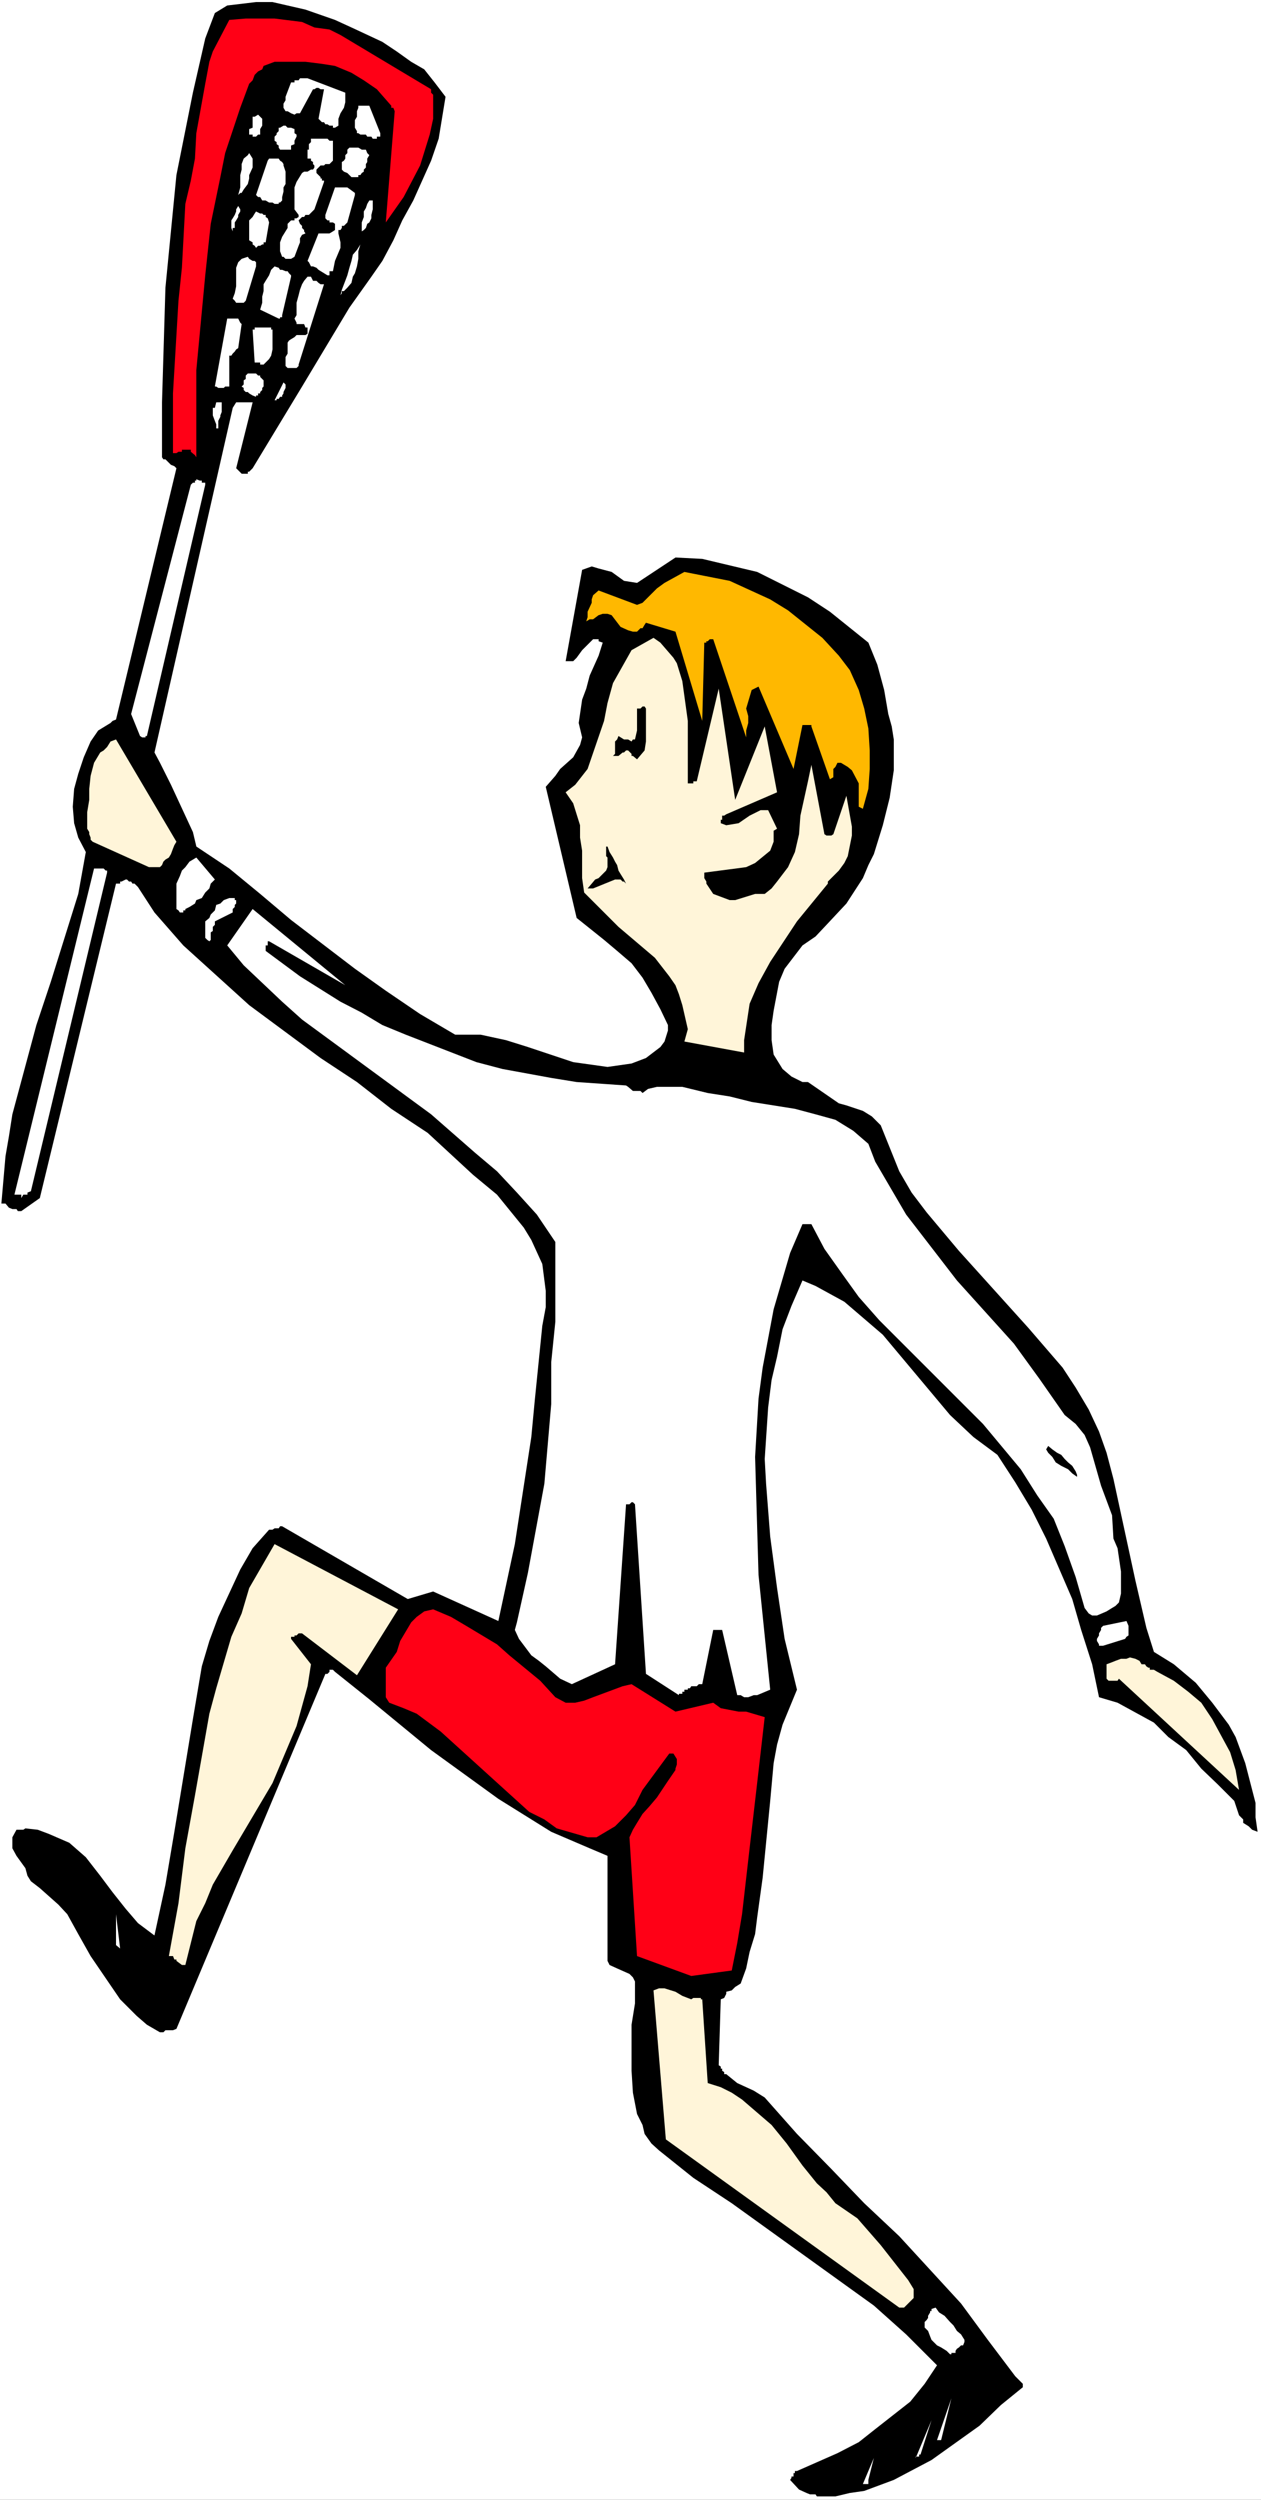 <?xml version="1.0" encoding="UTF-8" standalone="no"?>
<svg
   version="1.0"
   width="78.546mm"
   height="155.668mm"
   id="svg48"
   sodipodi:docname="Boy with Racquet.wmf"
   xmlns:inkscape="http://www.inkscape.org/namespaces/inkscape"
   xmlns:sodipodi="http://sodipodi.sourceforge.net/DTD/sodipodi-0.dtd"
   xmlns="http://www.w3.org/2000/svg"
   xmlns:svg="http://www.w3.org/2000/svg">
  <rect width="100%" height="100%" fill="#333333" stroke="none"/>
  <sodipodi:namedview
     id="namedview48"
     pagecolor="#ffffff"
     bordercolor="#000000"
     borderopacity="0.25"
     inkscape:showpageshadow="2"
     inkscape:pageopacity="0.0"
     inkscape:pagecheckerboard="0"
     inkscape:deskcolor="#d1d1d1"
     inkscape:document-units="mm" />
  <defs
     id="defs1">
    <pattern
       id="WMFhbasepattern"
       patternUnits="userSpaceOnUse"
       width="6"
       height="6"
       x="0"
       y="0" />
  </defs>
  <path
     style="fill:#ffffff;fill-opacity:1;fill-rule:evenodd;stroke:none"
     d="M 0,588.353 H 296.868 V 0 H 0 Z"
     id="path1" />
  <path
     style="fill:#000000;fill-opacity:1;fill-rule:evenodd;stroke:none"
     d="m 192.31,587.545 h 4.363 l 3.394,-0.808 3.394,-0.485 6.949,-2.585 8.888,-4.686 11.312,-8.08 5.01,-4.848 5.171,-4.201 v -0.808 l -1.778,-1.778 -6.464,-8.564 -6.303,-8.564 -14.544,-15.836 -8.242,-7.756 -7.757,-8.08 -8.08,-8.241 -7.595,-8.564 -2.586,-1.616 -3.879,-1.778 -2.586,-2.101 h -0.485 v -0.485 l -0.485,-0.323 v -0.485 h -0.323 v -0.485 l -0.485,-0.323 0.485,-15.513 0.808,-0.323 0.485,-0.97 v -0.485 l 1.293,-0.323 0.808,-0.808 1.293,-0.808 1.293,-3.555 0.808,-3.878 1.293,-4.201 0.485,-3.878 1.293,-9.372 1.778,-18.098 0.808,-8.888 0.808,-4.363 1.293,-4.686 3.394,-8.241 -2.909,-11.958 -1.778,-11.958 -1.616,-12.119 -0.97,-12.443 -0.323,-5.817 0.808,-12.119 0.808,-6.464 1.293,-5.494 1.293,-6.464 2.101,-5.494 2.586,-5.979 3.07,1.293 6.787,3.717 9.05,7.756 15.837,18.906 5.495,5.171 5.656,4.201 4.202,6.464 3.879,6.464 3.394,6.787 6.141,14.22 2.101,7.272 2.586,8.08 1.616,7.756 4.363,1.293 8.565,4.686 3.394,3.393 4.202,3.07 3.555,4.363 3.879,3.717 3.879,3.878 1.131,3.393 0.97,0.97 v 0.808 l 1.293,0.808 0.808,0.808 1.293,0.485 -0.485,-3.393 v -3.393 l -2.424,-9.372 -2.262,-6.14 -1.616,-2.909 -3.879,-5.171 -3.879,-4.686 -5.171,-4.363 -4.687,-2.909 -1.778,-5.656 -2.586,-11.15 -5.171,-23.915 -1.616,-6.14 -1.778,-5.009 -2.424,-5.171 -3.07,-5.171 -3.07,-4.686 -8.08,-9.372 -16.322,-18.098 -7.595,-9.049 -3.555,-4.686 -2.909,-5.009 -4.363,-10.827 -2.101,-2.101 -2.101,-1.293 -3.879,-1.293 -1.778,-0.485 -7.272,-5.009 h -1.293 l -2.586,-1.293 -2.101,-1.778 -2.101,-3.393 -0.485,-3.393 v -3.555 l 0.485,-3.393 1.293,-6.787 1.293,-3.07 4.202,-5.494 3.07,-2.101 2.586,-2.747 4.687,-5.009 3.879,-5.979 1.293,-3.07 1.293,-2.585 2.101,-6.787 1.616,-6.464 0.97,-6.464 v -7.272 l -0.485,-3.07 -0.808,-2.909 -0.97,-5.656 -1.616,-5.979 -2.101,-5.171 -9.05,-7.272 -5.171,-3.393 -11.959,-5.979 -12.928,-3.07 -6.303,-0.323 -9.05,5.979 -3.071,-0.485 -2.909,-2.101 -3.071,-0.808 -1.616,-0.485 -2.262,0.808 -3.879,21.492 h 0.97 0.808 l 0.808,-0.808 1.293,-1.778 1.778,-1.778 0.808,-0.808 h 1.293 v 0.485 l 0.97,0.323 -0.97,3.07 -2.101,4.686 -0.808,3.07 -0.97,2.585 -0.808,5.494 0.808,3.393 -0.485,1.778 -1.616,2.909 -3.07,2.747 -1.131,1.616 -2.262,2.585 7.272,30.864 6.464,5.171 3.07,2.585 3.394,2.909 2.586,3.393 2.101,3.555 2.101,3.878 1.778,3.717 v 1.293 l -0.808,2.585 -0.97,1.293 -3.394,2.585 -3.394,1.293 -5.656,0.808 -8.08,-1.131 -10.666,-3.555 -5.171,-1.616 -5.979,-1.293 h -5.979 l -8.242,-4.848 -8.08,-5.494 -7.272,-5.171 -15.029,-11.473 -7.272,-6.14 -7.272,-5.979 -7.757,-5.171 -0.808,-3.393 -5.171,-11.15 -2.586,-5.171 -1.293,-2.424 18.423,-81.119 0.808,-1.293 h 0.485 0.808 1.778 0.808 l -3.879,15.513 1.293,1.293 h 1.454 v -0.485 h 0.323 l 0.808,-0.808 11.636,-19.229 4.363,-7.272 6.787,-11.311 5.171,-7.272 2.586,-3.717 2.586,-4.848 2.101,-4.686 2.586,-4.686 4.202,-9.372 1.778,-5.171 1.616,-9.857 -2.586,-3.393 L 99.872,16.321 96.801,14.543 93.408,12.119 90.014,9.857 82.742,6.464 78.863,4.686 71.914,2.262 64.157,0.485 H 60.279 L 53.491,1.293 50.582,3.07 48.32,9.049 45.411,21.815 41.532,41.206 38.947,67.707 38.139,94.692 v 12.927 l 0.323,0.485 h 0.485 l 1.293,1.293 0.808,0.323 0.485,0.485 -14.221,59.142 -0.808,0.323 -0.485,0.485 -2.909,1.778 -1.778,2.585 -1.616,3.717 -1.293,3.878 -0.97,3.555 -0.323,4.201 0.323,3.878 0.97,3.393 1.778,3.393 -1.778,9.857 -6.464,20.684 -3.394,10.18 -5.656,21.007 -0.808,5.171 -0.808,4.686 -0.97,11.15 H 0.808 1.293 l 0.808,0.97 0.808,0.323 h 0.97 l 0.323,0.485 H 5.01 L 9.373,281.976 27.311,207.968 h 0.97 V 207.483 h 0.323 l 0.97,-0.485 h 0.323 l 0.485,0.485 h 0.485 l 0.323,0.485 h 0.485 l 0.808,0.808 3.879,5.979 6.787,7.756 15.514,14.058 16.807,12.443 8.565,5.656 8.08,6.302 8.565,5.656 10.666,9.857 5.656,4.686 6.303,7.756 1.778,2.909 2.586,5.656 0.808,6.302 v 3.878 l -0.808,4.363 -1.778,17.613 -0.808,8.564 -3.879,25.208 -3.879,18.098 -15.352,-6.948 -5.979,1.778 -29.574,-17.129 h -0.485 l -0.323,0.485 h -0.97 l -0.485,0.323 h -0.808 l -3.879,4.363 -2.909,5.009 -5.171,11.15 -2.101,5.656 -1.778,5.979 -2.101,12.443 -4.363,26.501 -2.101,12.443 -2.586,11.958 -3.879,-2.909 -2.909,-3.393 -3.07,-3.878 -2.909,-3.878 -3.394,-4.363 -3.879,-3.393 -4.848,-2.101 -2.586,-0.97 -2.909,-0.323 -0.485,0.323 H 3.879 l -0.97,1.778 v 2.585 l 0.97,1.778 2.101,2.909 0.485,1.778 0.808,1.293 2.101,1.616 4.363,3.878 2.101,2.262 2.586,4.686 2.909,5.171 6.949,10.18 3.879,3.878 2.424,2.101 3.07,1.778 h 0.808 l 0.485,-0.485 h 1.778 l 0.808,-0.323 35.068,-83.543 h 0.485 l 0.485,-0.485 v -0.485 h 0.808 l 0.485,0.485 8.08,6.464 14.544,11.958 15.837,11.473 12.444,7.756 9.05,3.878 4.202,1.778 v 24.723 l 0.485,0.97 1.778,0.808 2.909,1.293 0.808,0.808 0.485,0.97 v 5.171 l -0.808,5.009 v 10.827 l 0.323,5.171 0.97,5.009 1.293,2.585 0.485,2.101 1.616,2.262 1.778,1.616 8.08,6.464 9.05,5.979 33.452,24.077 7.595,6.787 7.272,7.272 -2.909,4.363 -3.394,4.201 -8.242,6.464 -3.879,3.07 -5.01,2.585 -9.535,4.201 h -0.485 v 0.485 h -0.323 v 0.808 h -0.485 v 0.323 l -0.323,0.485 2.101,2.262 1.778,0.808 0.808,0.323 h 1.293 z"
     id="path2" />
  <path
     style="fill:#ffffff;fill-opacity:1;fill-rule:evenodd;stroke:none"
     d="m 203.46,584.637 h 0.97 v -0.485 -0.485 l 1.293,-5.171 -2.586,6.14 z"
     id="path3" />
  <path
     style="fill:#ffffff;fill-opacity:1;fill-rule:evenodd;stroke:none"
     d="m 216.712,577.688 2.586,-8.08 -3.717,8.888 v -0.323 h 0.323 0.485 v -0.485 z"
     id="path4" />
  <path
     style="fill:#ffffff;fill-opacity:1;fill-rule:evenodd;stroke:none"
     d="m 221.56,574.295 2.424,-9.857 -3.394,9.857 h 0.485 z"
     id="path5" />
  <path
     style="fill:#ffffff;fill-opacity:1;fill-rule:evenodd;stroke:none"
     d="m 224.954,553.288 0.323,-0.485 0.485,-0.323 0.485,-0.485 h 0.485 l 0.323,-0.808 v -0.485 l -0.808,-1.293 -0.97,-0.808 -0.808,-1.293 -0.808,-0.808 -1.293,-1.454 -1.293,-0.808 -0.808,-1.131 -0.97,0.323 v 0.485 h -0.323 v 0.323 l -0.485,0.808 v 0.485 l -0.323,0.485 -0.485,0.485 v 1.293 l 0.808,0.808 0.485,1.293 0.323,0.808 1.293,1.293 0.97,0.485 1.293,0.808 0.808,0.808 h 0.323 v -0.323 h 0.485 0.485 z"
     id="path6" />
  <path
     style="fill:#fff5d9;fill-opacity:1;fill-rule:evenodd;stroke:none"
     d="m 212.834,543.108 1.778,-1.778 0.485,-0.485 v -2.101 l -1.293,-2.101 -6.464,-8.241 -5.495,-6.302 -2.586,-1.778 -2.586,-1.778 -2.101,-2.585 -2.262,-2.101 -3.394,-4.201 -3.717,-5.171 -3.555,-4.363 -6.949,-5.979 -2.424,-1.616 -2.586,-1.293 -3.071,-0.97 -1.293,-19.714 h -0.323 v -0.323 h -1.778 l -0.485,0.323 -2.101,-0.808 -1.616,-0.97 -2.586,-0.808 h -1.293 l -1.293,0.485 2.909,35.065 54.946,39.59 z"
     id="path7" />
  <path
     style="fill:#ff0016;fill-opacity:1;fill-rule:evenodd;stroke:none"
     d="m 162.736,465.059 9.535,-1.293 1.293,-6.464 1.131,-6.787 1.778,-15.513 1.778,-15.351 1.778,-15.513 -4.363,-1.293 h -1.778 l -4.202,-0.808 -1.778,-1.293 -8.888,2.101 -10.343,-6.464 -2.101,0.485 -6.949,2.585 -2.101,0.808 -2.101,0.485 h -2.262 l -2.424,-1.293 -3.555,-3.878 -7.272,-5.979 -2.909,-2.585 -7.272,-4.363 -3.555,-2.101 -4.202,-1.778 -2.101,0.485 -1.778,1.293 -1.293,1.293 -2.586,4.363 -0.808,2.585 -2.586,3.717 v 1.454 4.686 0.808 l 0.808,1.293 3.394,1.293 3.07,1.293 5.656,4.201 15.676,14.22 5.171,4.686 3.555,1.778 2.909,2.101 7.272,2.101 h 2.101 l 4.363,-2.585 2.586,-2.585 2.101,-2.424 1.778,-3.555 6.303,-8.564 h 0.97 l 0.808,1.293 v 1.293 l -0.323,0.97 v 0.323 l -1.778,2.585 -2.586,3.878 -1.778,2.101 -1.616,1.778 -1.293,2.101 -0.97,1.616 -0.808,1.778 1.778,27.955 z"
     id="path8" />
  <path
     style="fill:#fff5d9;fill-opacity:1;fill-rule:evenodd;stroke:none"
     d="m 43.633,462.474 1.293,-5.171 1.293,-5.171 2.101,-4.201 1.778,-4.363 4.687,-8.08 9.373,-15.836 5.656,-13.412 2.586,-9.372 0.808,-5.171 -4.687,-5.979 v -0.485 h 0.808 v -0.323 h 0.485 l 0.485,-0.485 h 0.808 l 12.928,9.857 9.696,-15.513 -29.089,-15.351 -5.979,10.342 -1.778,5.979 -2.424,5.494 -3.555,12.119 -1.616,5.979 -3.394,19.229 -2.262,12.443 -1.616,12.927 -2.262,12.443 h 0.97 l 0.323,0.808 h 0.485 v 0.323 l 1.293,0.97 h 0.323 z"
     id="path9" />
  <path
     style="fill:#ffffff;fill-opacity:1;fill-rule:evenodd;stroke:none"
     d="m 28.281,458.596 -0.97,-0.808 v -0.97 -1.293 -0.808 -0.808 -1.293 -0.97 -1.131 z"
     id="path10" />
  <path
     style="fill:#ffffff;fill-opacity:1;fill-rule:evenodd;stroke:none"
     d="m 21.817,449.546 v -0.323 -0.485 -0.485 -0.323 -0.485 -0.485 0.485 0.485 0.323 0.485 0.485 z"
     id="path11" />
  <path
     style="fill:#fff5d9;fill-opacity:1;fill-rule:evenodd;stroke:none"
     d="m 291.697,421.268 -0.808,-4.686 -1.293,-4.201 -2.101,-3.878 -2.101,-3.878 -2.586,-3.878 -3.071,-2.585 -3.394,-2.585 -3.879,-2.101 -0.808,-0.485 h -0.97 v -0.485 h -0.323 l -0.485,-0.323 -0.323,-0.485 h -0.485 -0.323 l -0.485,-0.808 -0.97,-0.485 -1.293,-0.323 -0.808,0.323 h -1.293 l -1.293,0.485 -0.808,0.323 -1.293,0.485 v 0.485 0.323 0.97 0.485 0.808 0.323 l 0.485,0.485 h 0.808 0.323 0.485 0.485 l 0.323,-0.485 z"
     id="path12" />
  <path
     style="fill:#ffffff;fill-opacity:1;fill-rule:evenodd;stroke:none"
     d="m 161.12,397.676 h 0.808 v -0.323 h 0.485 l 0.323,-0.485 h 1.293 l 0.485,-0.485 h 0.808 l 2.586,-12.766 h 2.101 l 3.555,15.351 h 0.808 l 0.808,0.485 h 0.97 l 1.293,-0.485 h 0.808 l 3.07,-1.293 -2.747,-26.986 -0.808,-27.794 0.808,-13.735 0.97,-7.272 2.586,-13.735 3.879,-13.25 2.909,-6.787 h 2.101 l 3.07,5.817 4.363,6.14 3.717,5.171 4.848,5.494 24.402,24.4 8.888,10.665 3.879,6.14 3.879,5.494 2.586,6.464 2.586,7.272 2.101,7.272 0.97,1.293 0.808,0.485 h 1.131 l 2.262,-0.97 1.293,-0.808 0.808,-0.485 0.808,-0.808 0.485,-2.101 v -5.171 l -0.808,-5.494 -0.97,-2.262 -0.323,-5.494 -2.586,-6.948 -2.586,-9.049 -1.293,-2.909 -2.101,-2.585 -2.586,-2.101 -5.979,-8.564 -5.979,-8.241 -13.413,-14.866 -11.959,-15.513 -7.272,-12.443 -1.616,-4.201 -3.555,-3.07 -4.202,-2.585 -4.687,-1.293 -4.848,-1.293 -10.181,-1.616 -5.171,-1.293 -5.171,-0.808 -5.979,-1.454 h -5.979 l -2.101,0.485 -1.293,0.97 -0.485,-0.485 h -1.778 l -1.131,-0.97 -0.485,-0.323 -11.636,-0.808 -5.979,-0.97 -11.474,-2.101 -6.141,-1.616 -16.645,-6.464 -5.495,-2.262 -4.848,-2.909 -5.01,-2.585 -9.535,-5.979 -8.08,-5.979 v -1.293 h 0.485 v -0.97 h 0.323 l 17.938,10.342 -21.817,-17.937 -5.979,8.564 3.879,4.686 9.05,8.564 4.687,4.201 30.382,22.3 10.343,9.049 5.171,4.363 4.687,5.009 4.687,5.171 4.363,6.464 v 18.745 l -0.97,9.534 v 9.857 l -1.616,18.745 -3.879,21.007 -2.586,11.635 -0.485,1.778 0.97,2.101 2.909,3.878 1.778,1.293 1.616,1.293 3.394,2.909 2.747,1.293 10.181,-4.686 2.586,-37.651 h 0.808 l 0.485,-0.485 h 0.323 l 0.485,0.485 2.586,39.913 7.757,5.009 v -0.323 h 0.808 v -0.485 h 0.485 z"
     id="path13" />
  <path
     style="fill:#ffffff;fill-opacity:1;fill-rule:evenodd;stroke:none"
     d="m 259.699,387.334 5.171,-1.616 0.323,-0.485 0.485,-0.323 v -0.485 -0.323 -0.97 -0.485 l -0.485,-1.131 -5.495,1.131 -0.485,0.485 v 0.485 l -0.485,0.808 v 0.485 l -0.485,0.808 v 0.485 l 0.485,0.808 v 0.323 h 0.485 z"
     id="path14" />
  <path
     style="fill:#000000;fill-opacity:1;fill-rule:evenodd;stroke:none"
     d="m 253.558,347.098 -0.323,-0.808 -0.808,-1.293 -0.97,-0.808 -0.808,-0.808 -0.808,-0.97 -0.97,-0.485 -1.131,-0.808 -0.97,-0.808 -0.485,0.808 0.485,0.808 0.97,0.97 0.808,1.293 1.293,0.808 1.616,0.808 0.97,0.97 1.131,0.808 z"
     id="path15" />
  <path
     style="fill:#ffffff;fill-opacity:1;fill-rule:evenodd;stroke:none"
     d="m 5.01,281.976 0.485,-0.808 h 0.485 0.485 v -0.485 l 0.808,-0.323 17.938,-74.978 v -0.485 h -0.323 l -0.485,-0.485 h -0.485 -0.323 -0.485 -0.97 L 3.394,281.169 h 0.485 0.323 0.485 0.323 z"
     id="path16" />
  <path
     style="fill:#ffffff;fill-opacity:1;fill-rule:evenodd;stroke:none"
     d="m 186.33,256.768 -23.918,-3.393 z"
     id="path17" />
  <path
     style="fill:#ffffff;fill-opacity:1;fill-rule:evenodd;stroke:none"
     d="m 159.019,249.497 h 5.01 z"
     id="path18" />
  <path
     style="fill:#fff5d9;fill-opacity:1;fill-rule:evenodd;stroke:none"
     d="m 175.18,247.719 v -2.909 l 1.293,-8.564 2.101,-4.848 2.747,-5.009 6.303,-9.534 7.272,-8.888 V 207.483 l 2.586,-2.585 1.293,-1.778 0.808,-1.616 0.97,-4.848 v -2.101 l -1.293,-7.272 -3.07,9.049 -0.485,0.323 h -1.131 l -0.485,-0.323 -3.07,-16.321 -0.808,3.878 -1.778,8.08 -0.323,4.363 -0.97,4.201 -1.616,3.555 -2.586,3.393 -1.293,1.616 -1.616,1.293 h -2.262 l -4.687,1.454 h -1.293 l -3.879,-1.454 -1.616,-2.424 V 207.483 l -0.485,-0.808 v -1.293 l 9.858,-1.293 2.101,-0.97 3.555,-2.909 0.808,-2.101 v -0.97 -0.485 -1.131 l 0.808,-0.485 -2.101,-4.363 h -1.778 l -2.586,1.293 -2.586,1.778 -2.909,0.485 -1.293,-0.485 v -0.808 h 0.323 v -0.97 h 0.485 l 0.485,-0.323 11.959,-5.171 -2.909,-15.513 -6.949,17.29 -3.879,-26.178 -5.171,21.815 h -0.808 v 0.485 h -1.293 v -4.848 -9.857 l -1.293,-9.372 -1.293,-4.201 -0.808,-1.293 -3.07,-3.555 -1.616,-1.131 -5.171,2.909 -4.363,7.756 -1.293,4.686 -0.808,4.201 -3.879,11.311 -2.909,3.717 -2.262,1.778 1.778,2.585 1.616,5.171 v 2.909 l 0.485,3.07 v 6.464 l 0.485,3.393 8.08,8.08 8.565,7.272 3.394,4.363 1.454,2.101 0.808,2.101 0.808,2.585 1.293,5.656 -0.808,2.909 z"
     id="path19" />
  <path
     style="fill:#ffffff;fill-opacity:1;fill-rule:evenodd;stroke:none"
     d="m 49.613,219.926 v -0.485 l 0.485,-0.323 v -0.485 -0.485 l 0.485,-0.485 v -0.323 -0.485 l 4.202,-2.101 v -0.485 -0.323 l 0.485,-0.485 v -0.485 l 0.323,-0.323 v -0.808 h -0.323 v -0.485 h -1.293 l -1.293,0.485 -0.808,0.808 -0.97,0.323 -0.323,1.293 -0.97,0.97 -0.323,0.808 -0.97,0.808 v 0.485 0.808 0.485 0.485 0.323 0.485 0.485 0.323 l 0.485,0.485 0.485,0.323 0.323,-0.323 v -0.485 z"
     id="path20" />
  <path
     style="fill:#ffffff;fill-opacity:1;fill-rule:evenodd;stroke:none"
     d="m 43.633,213.947 0.97,-0.485 1.293,-0.808 0.323,-0.808 1.293,-0.485 0.808,-1.293 0.97,-0.97 0.323,-1.131 0.97,-0.97 -4.363,-5.171 -0.808,0.485 -0.808,0.485 -0.97,1.293 -0.808,0.808 -0.485,1.293 -0.808,1.778 v 1.131 1.293 1.454 0.808 0.323 0.97 l 0.485,0.323 0.323,0.485 h 0.485 0.323 v -0.485 h 0.485 z"
     id="path21" />
  <path
     style="fill:#000000;fill-opacity:1;fill-rule:evenodd;stroke:none"
     d="m 139.627,209.099 5.171,-2.101 h 0.485 0.323 0.485 l 0.485,0.485 h 0.323 l 0.485,0.485 -0.485,-0.97 -0.808,-1.293 -0.485,-0.808 -0.323,-1.293 -0.485,-0.808 -0.485,-0.97 -0.808,-1.293 -0.485,-1.293 h -0.323 v 0.485 0.485 0.323 0.97 l 0.323,0.323 v 0.485 0.485 1.293 l -0.323,0.808 -0.485,0.485 -0.323,0.323 -0.97,0.97 -0.808,0.323 -0.808,0.97 -0.97,1.131 h 0.485 0.485 z"
     id="path22" />
  <path
     style="fill:#fff5d9;fill-opacity:1;fill-rule:evenodd;stroke:none"
     d="m 35.068,204.09 h 0.485 0.323 0.485 0.485 0.485 0.323 l 0.485,-0.485 0.323,-0.808 0.485,-0.485 0.808,-0.485 0.485,-0.808 0.485,-1.293 0.323,-0.808 0.485,-0.808 -14.221,-24.077 -1.293,0.485 -0.808,1.293 -0.808,0.808 -0.808,0.485 -1.454,2.424 -0.808,3.07 -0.323,3.07 v 2.585 l -0.485,2.909 v 2.585 0.485 0.808 l 0.485,0.808 v 0.485 l 0.323,0.808 v 0.485 l 0.485,0.485 z"
     id="path23" />
  <path
     style="fill:#ffb800;fill-opacity:1;fill-rule:evenodd;stroke:none"
     d="m 203.137,190.354 1.293,-4.686 0.323,-4.686 v -4.363 l -0.323,-5.171 -0.97,-4.686 -1.293,-4.363 -2.101,-4.686 -2.586,-3.393 -3.879,-4.201 -8.08,-6.464 -4.202,-2.585 -9.535,-4.363 -10.666,-2.101 -4.687,2.585 -1.778,1.293 -2.586,2.585 -0.808,0.808 -1.293,0.485 -9.05,-3.393 -1.293,1.131 -0.323,0.97 v 0.808 l -0.97,2.101 v 1.293 l -0.323,0.97 0.808,-0.485 h 0.808 l 1.293,-0.97 0.97,-0.323 h 1.131 l 0.97,0.323 2.101,2.747 1.778,0.808 1.131,0.323 h 0.97 l 0.808,-0.808 h 0.485 l 0.485,-0.808 0.323,-0.485 6.949,2.101 6.303,21.007 0.485,-18.421 h 0.485 v -0.323 h 0.323 l 0.485,-0.485 h 0.808 l 7.757,23.108 v -1.616 l 0.485,-1.778 v -1.616 l -0.485,-1.778 1.293,-4.363 1.616,-0.808 8.242,19.391 2.101,-10.342 h 2.101 v 0.323 l 4.363,12.443 0.808,-0.485 v -1.939 l 0.485,-0.485 0.485,-0.97 h 0.808 l 1.616,0.97 0.97,0.808 1.616,3.07 v 0.808 3.07 0.808 0.323 0.485 z"
     id="path24" />
  <path
     style="fill:#000000;fill-opacity:1;fill-rule:evenodd;stroke:none"
     d="m 145.606,177.912 0.97,-0.808 h 0.323 l 0.485,-0.485 h 0.485 l 0.808,0.808 v 0.485 h 0.323 l 0.97,0.808 1.778,-2.101 0.323,-2.101 v -7.756 l -0.323,-0.485 h -0.485 l -0.485,0.485 h -0.808 v 5.171 l -0.485,2.101 h -0.485 l -0.323,0.485 -0.808,-0.485 h -0.97 l -1.293,-0.808 -0.323,0.808 -0.485,0.485 v 2.909 l -0.485,0.485 z"
     id="path25" />
  <path
     style="fill:#ffffff;fill-opacity:1;fill-rule:evenodd;stroke:none"
     d="m 34.583,173.226 13.736,-59.142 v -0.485 h -0.808 v -0.485 H 47.027 l -0.808,-0.323 v 0.323 h -0.323 v 0.485 h -0.485 l -0.485,0.485 -14.06,53.971 2.101,5.171 0.485,0.323 h 0.323 0.485 v -0.323 z"
     id="path26" />
  <path
     style="fill:#ff0016;fill-opacity:1;fill-rule:evenodd;stroke:none"
     d="m 42.825,106.327 v -0.485 h 0.323 0.485 0.485 0.485 0.323 v 0.485 l 0.97,0.808 0.323,0.485 V 87.098 l 2.101,-22.3 1.293,-12.119 2.262,-10.988 1.131,-5.656 3.555,-10.665 2.101,-5.656 0.808,-0.808 0.485,-1.293 0.808,-0.808 0.97,-0.485 0.323,-0.808 2.586,-0.97 h 7.272 l 3.879,0.485 3.07,0.485 3.879,1.616 2.909,1.778 3.07,2.101 3.394,3.878 v 0.485 h 0.485 l 0.323,0.808 -2.101,26.178 4.202,-5.979 3.879,-7.433 2.262,-7.272 0.808,-3.717 v -5.656 l -0.485,-0.485 V 21.007 L 80.156,8.241 77.57,6.948 74.015,6.464 71.106,5.171 64.642,4.363 h -6.787 l -3.879,0.323 -3.879,7.433 -0.808,2.424 -0.97,5.171 -2.101,11.635 -0.323,5.979 -0.97,5.171 -1.293,5.494 -0.808,15.028 -0.808,7.756 -1.293,21.815 v 14.543 -0.485 h 0.808 l 0.485,-0.323 z"
     id="path27" />
  <path
     style="fill:#ffffff;fill-opacity:1;fill-rule:evenodd;stroke:none"
     d="m 51.39,99.863 v -0.808 l 0.485,-0.97 v -0.323 l 0.323,-0.808 V 95.985 94.692 H 51.39 50.906 l -0.323,1.293 h -0.485 v 0.97 0.808 l 0.485,1.293 0.323,0.808 v 0.97 h 0.485 v -0.485 z"
     id="path28" />
  <path
     style="fill:#ffffff;fill-opacity:1;fill-rule:evenodd;stroke:none"
     d="m 66.42,93.4 v -0.323 l 0.323,-0.485 v -0.323 l 0.485,-0.97 v -0.323 -0.485 l -0.485,-0.485 -2.101,4.201 h 0.485 V 93.884 h 0.485 l 0.323,-0.485 z"
     id="path29" />
  <path
     style="fill:#ffffff;fill-opacity:1;fill-rule:evenodd;stroke:none"
     d="m 61.248,92.269 0.485,-0.485 v -0.485 l 0.323,-0.323 v -0.485 -0.485 -0.485 l -0.323,-0.323 -0.485,-0.485 v -0.323 h -0.485 l -0.485,-0.485 h -0.808 -0.808 -0.323 l -0.485,0.485 v 0.323 0.485 l -0.485,0.323 v 0.485 0.485 l -0.485,0.485 0.485,0.323 v 0.485 l 0.485,0.485 h 0.485 l 0.323,0.323 0.808,0.485 0.808,0.323 v -0.323 h 0.485 v -0.485 h 0.485 z"
     id="path30" />
  <path
     style="fill:#ffffff;fill-opacity:1;fill-rule:evenodd;stroke:none"
     d="m 51.39,91.299 h 0.485 0.323 0.485 l 0.323,-0.323 h 0.485 0.485 v -6.464 -0.485 -0.323 h 0.485 l 0.323,-0.485 0.485,-0.485 0.323,-0.485 0.485,-0.323 0.808,-5.656 -0.323,-0.323 -0.485,-0.97 h -0.485 -0.323 -0.485 -0.808 -0.485 l -2.909,15.998 h 0.323 z"
     id="path31" />
  <path
     style="fill:#ffffff;fill-opacity:1;fill-rule:evenodd;stroke:none"
     d="m 70.298,85.805 5.979,-18.906 h -0.485 -0.323 L 74.985,66.576 74.5,66.091 H 74.015 73.692 L 73.207,65.121 H 72.399 l -0.808,0.97 -0.485,0.808 -0.485,1.293 -0.323,1.293 -0.485,1.778 v 1.131 1.778 l -0.485,0.808 0.485,0.97 v 0.323 h 0.808 0.485 0.485 l 0.323,0.808 h 0.485 v 0.485 0.97 l -0.485,0.323 h -0.323 -0.485 -0.808 -0.485 l -0.485,0.485 -0.808,0.485 -0.485,0.323 -0.323,0.485 v 0.808 0.808 0.97 l -0.485,0.808 v 0.808 0.97 0.323 l 0.485,0.485 h 0.323 0.485 0.808 0.485 l 0.485,-0.485 z"
     id="path32" />
  <path
     style="fill:#ffffff;fill-opacity:1;fill-rule:evenodd;stroke:none"
     d="m 62.056,85.805 0.485,-0.485 0.808,-0.808 0.485,-0.808 0.323,-1.454 V 80.957 79.826 78.856 77.564 h -0.323 v -0.485 h -0.485 -0.323 -0.485 -0.485 -0.323 -0.485 -0.485 -0.485 -0.323 v 0.485 h -0.485 l 0.485,7.756 h 0.323 0.485 0.485 v 0.485 h 0.485 z"
     id="path33" />
  <path
     style="fill:#ffffff;fill-opacity:1;fill-rule:evenodd;stroke:none"
     d="m 66.42,74.17 2.101,-9.049 V 64.798 L 68.036,64.313 67.712,63.828 h -0.485 l -0.808,-0.323 h -0.485 l -0.323,-0.485 -0.97,-0.323 -0.808,0.808 -0.485,1.293 -0.808,1.293 -0.485,0.808 v 1.616 l -0.323,1.293 v 1.454 l -0.485,1.616 4.363,2.101 h 0.323 v -0.323 h 0.485 z"
     id="path34" />
  <path
     style="fill:#ffffff;fill-opacity:1;fill-rule:evenodd;stroke:none"
     d="m 57.855,70.777 2.424,-8.08 V 62.213 61.728 l -0.323,-0.323 h -0.485 l -0.808,-0.485 -0.323,-0.485 -1.454,0.485 -0.808,0.808 -0.485,1.293 v 1.778 1.293 1.293 l -0.323,1.616 -0.485,1.293 0.485,0.485 0.323,0.485 h 0.97 0.323 0.485 z"
     id="path35" />
  <path
     style="fill:#ffffff;fill-opacity:1;fill-rule:evenodd;stroke:none"
     d="m 80.964,68.515 0.808,-0.808 0.97,-1.131 0.323,-1.454 0.485,-0.808 0.485,-1.616 0.323,-1.778 v -1.778 l 0.485,-1.616 -0.808,1.293 -0.97,1.131 -0.323,1.454 -0.485,1.616 -0.485,1.778 -0.485,1.293 -0.808,2.101 -0.323,1.293 0.323,-0.485 v -0.485 z"
     id="path36" />
  <path
     style="fill:#ffffff;fill-opacity:1;fill-rule:evenodd;stroke:none"
     d="m 78.378,63.828 0.485,-2.424 1.293,-3.07 V 57.042 L 79.671,54.941 v -0.485 -0.323 h 0.485 l 0.323,-0.485 v -0.485 h 0.485 l 0.808,-0.808 1.778,-6.464 v -0.485 l -1.778,-1.293 h -2.909 l -2.262,6.464 v 0.808 l 0.485,0.485 h 0.485 v 0.485 h 0.808 l 0.485,0.323 v 1.454 l -0.485,0.323 -0.808,0.485 h -2.101 -0.485 l -2.586,6.464 0.323,0.323 0.485,0.97 h 0.485 l 0.808,0.323 0.485,0.485 2.101,1.293 h 0.485 v -0.485 -0.485 z"
     id="path37" />
  <path
     style="fill:#ffffff;fill-opacity:1;fill-rule:evenodd;stroke:none"
     d="m 68.52,60.92 0.808,-0.485 0.97,-2.585 0.323,-0.808 v -0.97 l 0.485,-0.808 0.808,-0.323 -0.323,-0.485 v -0.323 l -0.485,-0.485 v -0.485 l -0.485,-0.485 -0.323,-0.808 0.808,-0.808 h 0.485 l 0.323,-0.485 h 0.808 l 1.293,-1.293 2.262,-6.464 v -0.323 h -0.485 v -0.485 h -0.323 v -0.323 l -0.97,-0.97 v -0.808 l 0.97,-0.97 h 0.808 l 0.323,-0.323 h 0.97 l 0.808,-0.808 v -1.293 -0.485 -2.101 -0.808 h -0.808 l -0.485,-0.485 h -3.879 v 0.808 l -0.485,0.485 v 1.293 h -0.323 v 2.101 h 0.323 0.485 v 0.485 l 0.485,0.323 v 0.485 l 0.323,0.323 v 0.485 l -0.323,0.485 h -0.485 l -0.808,0.485 h -0.808 l -0.485,0.323 -1.293,2.101 -0.485,1.293 v 5.171 l 0.97,1.293 v 0.485 l -0.485,0.323 h -0.485 v 0.485 h -0.808 l -0.808,0.808 v 0.97 l -1.293,2.101 -0.485,1.293 v 2.101 l 0.485,1.293 h 0.323 l 0.485,0.485 z"
     id="path38" />
  <path
     style="fill:#ffffff;fill-opacity:1;fill-rule:evenodd;stroke:none"
     d="m 60.279,58.334 0.485,-0.485 h 0.485 l 0.485,-0.323 h 0.323 v -0.485 h 0.485 l 0.808,-4.686 -0.323,-0.97 -0.485,-0.323 V 50.578 H 62.056 l -0.323,-0.323 h -0.485 l -0.97,-0.485 -0.323,0.485 -0.485,0.808 -0.808,0.808 v 0.808 1.454 0.808 0.808 0.808 l 0.808,0.485 v 0.485 l 0.485,0.323 z"
     id="path39" />
  <path
     style="fill:#ffffff;fill-opacity:1;fill-rule:evenodd;stroke:none"
     d="m 55.269,53.648 v -0.485 -0.808 l 0.323,-0.485 0.485,-0.808 V 50.578 l 0.485,-0.808 v -0.485 l -0.485,-0.808 -0.485,0.808 v 0.485 l -0.323,0.808 -0.485,0.808 -0.323,0.485 v 0.808 0.97 l 0.323,0.808 v -0.323 -0.485 z"
     id="path40" />
  <path
     style="fill:#ffffff;fill-opacity:1;fill-rule:evenodd;stroke:none"
     d="m 86.135,53.648 0.323,-0.97 0.485,-0.323 0.485,-0.97 V 50.578 L 87.751,49.285 V 48.477 47.669 47.185 h -0.808 l -0.485,0.808 -0.323,0.97 -0.485,0.808 v 1.293 l -0.485,1.293 v 0.808 1.293 l 0.485,-0.323 z"
     id="path41" />
  <path
     style="fill:#ffffff;fill-opacity:1;fill-rule:evenodd;stroke:none"
     d="m 66.42,47.185 v -0.808 l 0.323,-1.293 v -0.97 l 0.485,-0.808 v -0.808 -1.293 -0.808 l -0.485,-1.454 v -0.323 l -0.323,-0.485 -0.485,-0.323 -0.323,-0.485 h -0.97 -0.485 -0.808 l -0.323,0.485 -2.747,8.08 0.485,0.485 h 0.485 l 0.485,0.808 h 0.323 0.485 l 0.808,0.485 h 0.808 l 0.485,0.323 h 0.485 0.485 V 47.669 h 0.323 z"
     id="path42" />
  <path
     style="fill:#ffffff;fill-opacity:1;fill-rule:evenodd;stroke:none"
     d="m 56.885,45.407 0.485,-0.808 0.97,-1.293 0.323,-1.293 v -0.808 l 0.808,-1.778 v -1.293 -0.808 l -0.808,-1.293 -0.323,0.485 -0.97,0.808 -0.485,1.293 v 1.293 l -0.323,1.293 v 1.616 1.293 l -0.485,1.778 0.485,-0.485 z"
     id="path43" />
  <path
     style="fill:#ffffff;fill-opacity:1;fill-rule:evenodd;stroke:none"
     d="m 84.035,41.691 h 0.323 v -0.485 h 0.485 l 0.323,-0.485 0.485,-0.323 v -0.485 l 0.485,-0.485 v -0.485 -0.323 l 0.323,-0.485 v -0.323 -0.485 l 0.485,-0.808 -0.485,-0.485 -0.323,-0.808 H 85.651 85.166 L 84.358,34.742 H 84.035 83.065 82.742 82.257 l -0.485,0.485 v 0.808 l -0.485,0.485 v 0.808 l -0.323,0.485 -0.485,0.323 v 0.808 0.485 0.485 l 0.485,0.485 0.808,0.323 0.485,0.485 0.485,0.485 h 0.808 z"
     id="path44" />
  <path
     style="fill:#ffffff;fill-opacity:1;fill-rule:evenodd;stroke:none"
     d="m 69.328,33.934 v -0.485 -0.323 l 0.485,-0.97 V 31.672 L 69.328,31.349 V 30.864 30.379 L 68.52,30.056 H 68.036 67.712 l -0.485,-0.485 h -0.485 l -0.808,0.485 h -0.323 v 0.323 0.485 l -0.485,0.485 v 0.323 l -0.485,0.485 v 0.485 0.485 l 0.485,0.323 v 0.485 l 0.485,0.323 v 0.485 l 0.323,0.485 h 0.808 0.485 0.485 0.808 V 34.742 34.257 Z"
     id="path45" />
  <path
     style="fill:#ffffff;fill-opacity:1;fill-rule:evenodd;stroke:none"
     d="m 89.529,31.349 -2.586,-6.464 h -0.485 -0.323 -0.485 -0.485 -0.323 -0.485 v 0.485 l -0.323,0.808 v 0.485 0.808 l -0.485,0.808 v 0.97 0.808 l 0.485,0.808 v 0.485 h 0.323 l 0.485,0.323 h 0.323 0.97 l 0.323,0.485 h 0.97 l 0.323,0.485 h 0.485 0.485 v -0.485 h 0.808 v -0.485 z"
     id="path46" />
  <path
     style="fill:#ffffff;fill-opacity:1;fill-rule:evenodd;stroke:none"
     d="m 59.471,32.641 v -0.485 h 0.485 0.323 l 0.485,-0.485 h 0.485 V 30.864 30.379 L 61.733,29.571 V 29.248 28.763 27.955 L 61.248,27.47 60.763,26.986 59.955,27.47 h -0.485 v 0.808 0.485 0.485 0.808 l -0.808,0.323 v 0.485 0.485 0.323 h 0.808 v 0.485 z"
     id="path47" />
  <path
     style="fill:#ffffff;fill-opacity:1;fill-rule:evenodd;stroke:none"
     d="m 77.57,29.571 h 0.808 v 0.485 h 0.485 l 0.808,-0.485 v -0.808 -0.808 l 0.485,-1.293 0.808,-1.293 0.323,-1.293 V 21.815 L 72.399,18.421 h -1.778 l -0.323,0.485 h -0.97 v 0.485 h -0.808 l -1.293,3.393 v 0.808 l -0.485,0.808 v 0.97 l 0.485,0.808 h 0.485 l 0.808,0.485 0.808,0.323 0.485,-0.323 h 0.808 l 3.07,-5.656 h 0.323 l 0.485,-0.323 h 0.485 l 0.485,0.323 h 0.808 l -1.293,6.948 0.808,0.808 h 0.485 l 0.323,0.485 h 0.485 z"
     id="path48" />
</svg>
